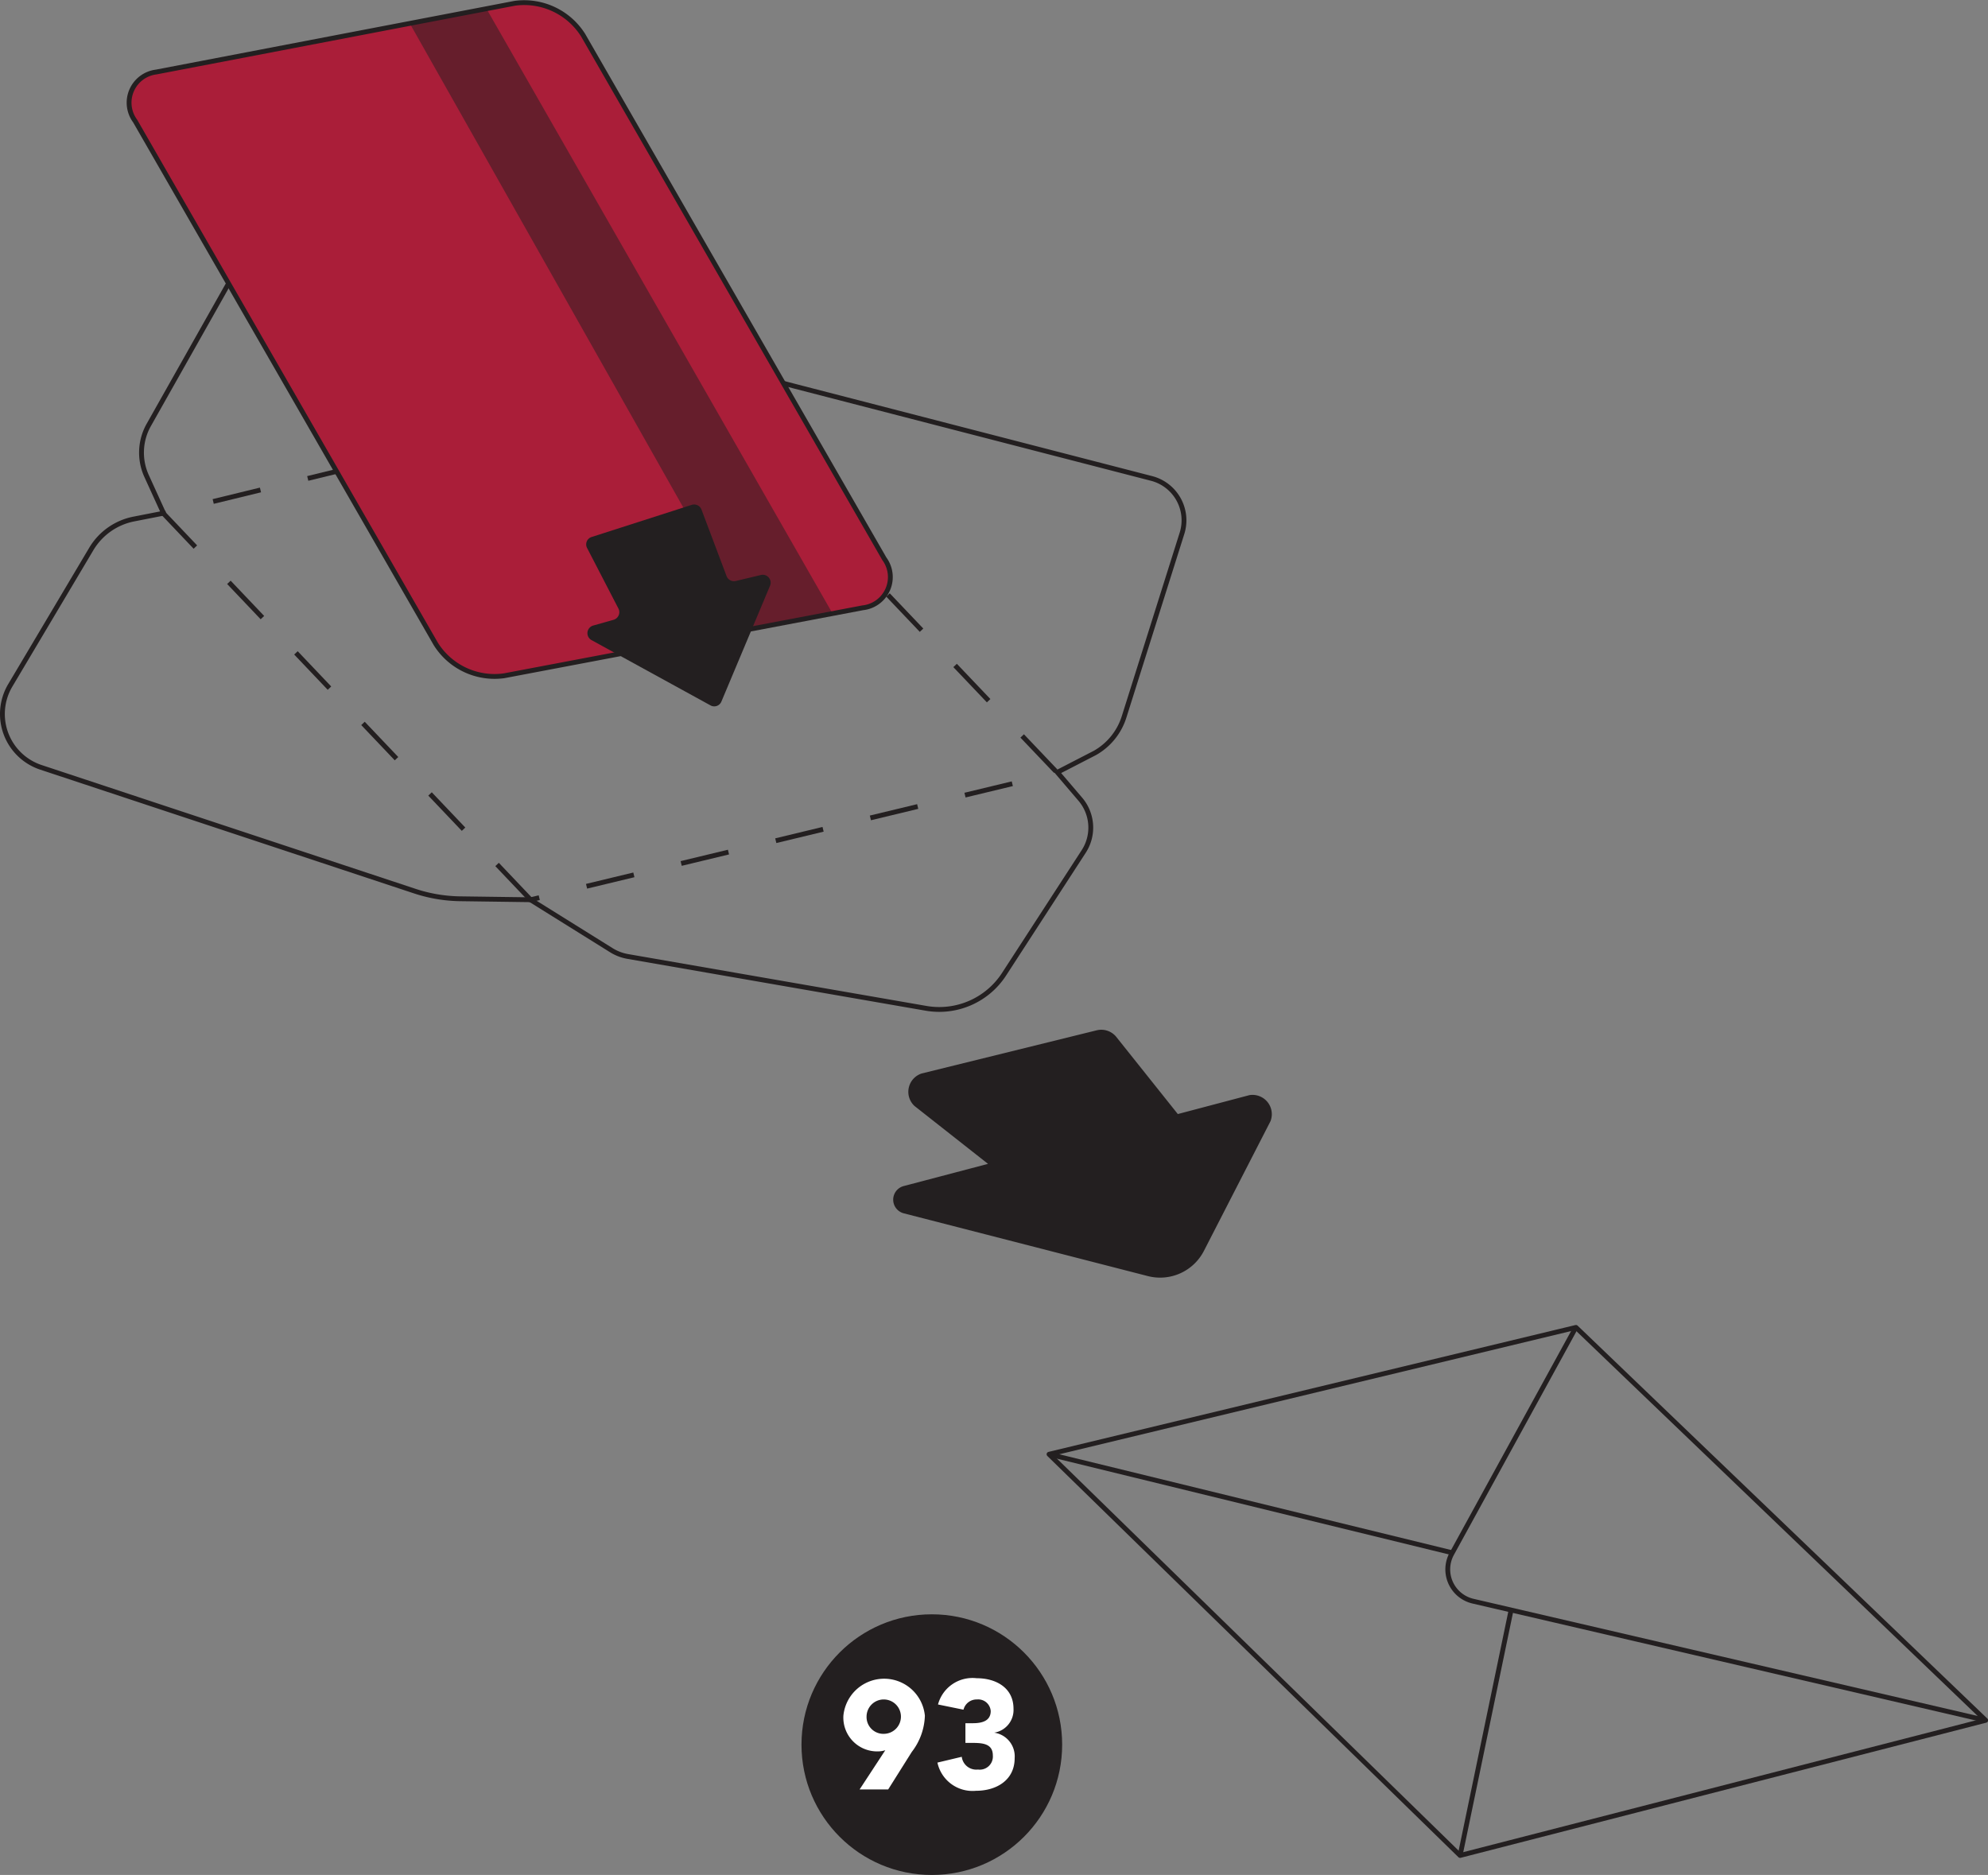 <?xml version="1.0" encoding="UTF-8"?>
<svg xmlns="http://www.w3.org/2000/svg" viewBox="0 0 102.96 97.11">
  <rect x="0" y="0" width="102.96" height="97.11" fill="#808080" stroke="none"/>
  <defs>
    <style>.cls-1,.cls-7{fill:#231f20;}.cls-2{fill:#fff;}.cls-3,.cls-4,.cls-5{fill:none;}.cls-3,.cls-4,.cls-5,.cls-6{stroke:#231f20;stroke-width:0.25px;}.cls-3,.cls-6{stroke-linejoin:round;}.cls-4,.cls-5{stroke-miterlimit:10;}.cls-5{stroke-dasharray:2.52 2.52 2.52 2.52 2.52 2.52;}.cls-6{fill:#aa1e39;}.cls-7{opacity:0.5;}</style>
  </defs>
  <title>Asset 358</title>
  <g id="Layer_2" data-name="Layer 2">
    <g id="DIAGRAMS">
      <circle class="cls-1" cx="48.26" cy="90.36" r="6.75"></circle>
      <path class="cls-2" d="M45.85,90.65a1.32,1.32,0,0,1-.39.06,1.75,1.75,0,0,1-1.78-1.85,2.12,2.12,0,0,1,4.22,0,3.22,3.22,0,0,1-.68,1.88L46,92.68H44.52Zm-.06-.85a.89.89,0,1,0-.91-.89A.87.87,0,0,0,45.79,89.8Z"></path>
      <path class="cls-2" d="M50,89.25h.39c.44,0,.92-.1.92-.63a.65.65,0,0,0-.71-.6.7.7,0,0,0-.7.53l-1.32-.27a1.85,1.85,0,0,1,2-1.36c1,0,1.91.49,1.91,1.58a1.19,1.19,0,0,1-1,1.24v0a1.24,1.24,0,0,1,1.06,1.32c0,1.13-.93,1.69-2,1.69a1.86,1.86,0,0,1-2-1.46l1.26-.3a.76.76,0,0,0,.84.66.68.68,0,0,0,.77-.73c0-.64-.58-.65-1.12-.65H50Z"></path>
      <path class="cls-1" d="M64.71,56.72,61,57.7l-3.19-4a1,1,0,0,0-1-.34l-9.08,2.24a1,1,0,0,0-.37,1.68l3.81,3-4.37,1.15a.73.73,0,0,0,0,1.41l12.64,3.25a2.55,2.55,0,0,0,2.91-1.3l3.45-6.72A1,1,0,0,0,64.71,56.72Z"></path>
      <polygon class="cls-3" points="54.33 75.32 81.62 68.75 102.84 89.1 75.62 96.1 54.33 75.32"></polygon>
      <path class="cls-3" d="M81.62,68.74,75.19,80.47a1.69,1.69,0,0,0,1.1,2.46l26.55,6.17"></path>
      <line class="cls-3" x1="78.26" y1="83.39" x2="75.62" y2="96.1"></line>
      <line class="cls-3" x1="54.33" y1="75.32" x2="75.2" y2="80.42"></line>
      <path class="cls-4" d="M54.76,40,56.7,39a3.27,3.27,0,0,0,1.52-1.88l3-9.51a2.24,2.24,0,0,0-1.58-2.83L39.17,19.49a1.89,1.89,0,0,0-.82,0L35.67,20,34,17.89a3.65,3.65,0,0,0-1.4-1.09L17.06,9.92a2.44,2.44,0,0,0-3.1,1L7.71,22a2.92,2.92,0,0,0-.12,2.65l.88,1.93-1.53.3a3.3,3.3,0,0,0-2.21,1.55L.53,35.5a2.91,2.91,0,0,0,1.58,4.24l19.36,6.41a7.83,7.83,0,0,0,2.35.4l3.65.05,4.17,2.6a2.37,2.37,0,0,0,.88.34l15.42,2.68A4,4,0,0,0,52,50.46l4.12-6.35a2.27,2.27,0,0,0-.19-2.74Z"></path>
      <polygon class="cls-5" points="27.48 46.6 8.47 26.6 35.67 19.97 54.76 40.03 27.48 46.6"></polygon>
      <path class="cls-6" d="M44.68,31.48,26.11,35a3.59,3.59,0,0,1-3.54-1.65L7,6.27A1.6,1.6,0,0,1,8.09,3.73L26.66.17A3.61,3.61,0,0,1,30.2,1.82L45.8,28.94A1.6,1.6,0,0,1,44.68,31.48Z"></path>
      <polygon class="cls-7" points="21.25 1.26 25.21 0.48 43.15 31.83 38.99 32.66 21.25 1.26"></polygon>
      <path class="cls-1" d="M30.65,27.81l5.17-1.66a.41.41,0,0,1,.51.24l1.3,3.45a.41.41,0,0,0,.48.25l1.3-.31a.41.41,0,0,1,.47.56l-2.52,6a.4.4,0,0,1-.57.19l-6.16-3.38a.41.41,0,0,1,.09-.75l1.06-.3a.41.41,0,0,0,.25-.58l-1.62-3.13A.4.4,0,0,1,30.65,27.81Z"></path>
    </g>
  </g>
</svg>
